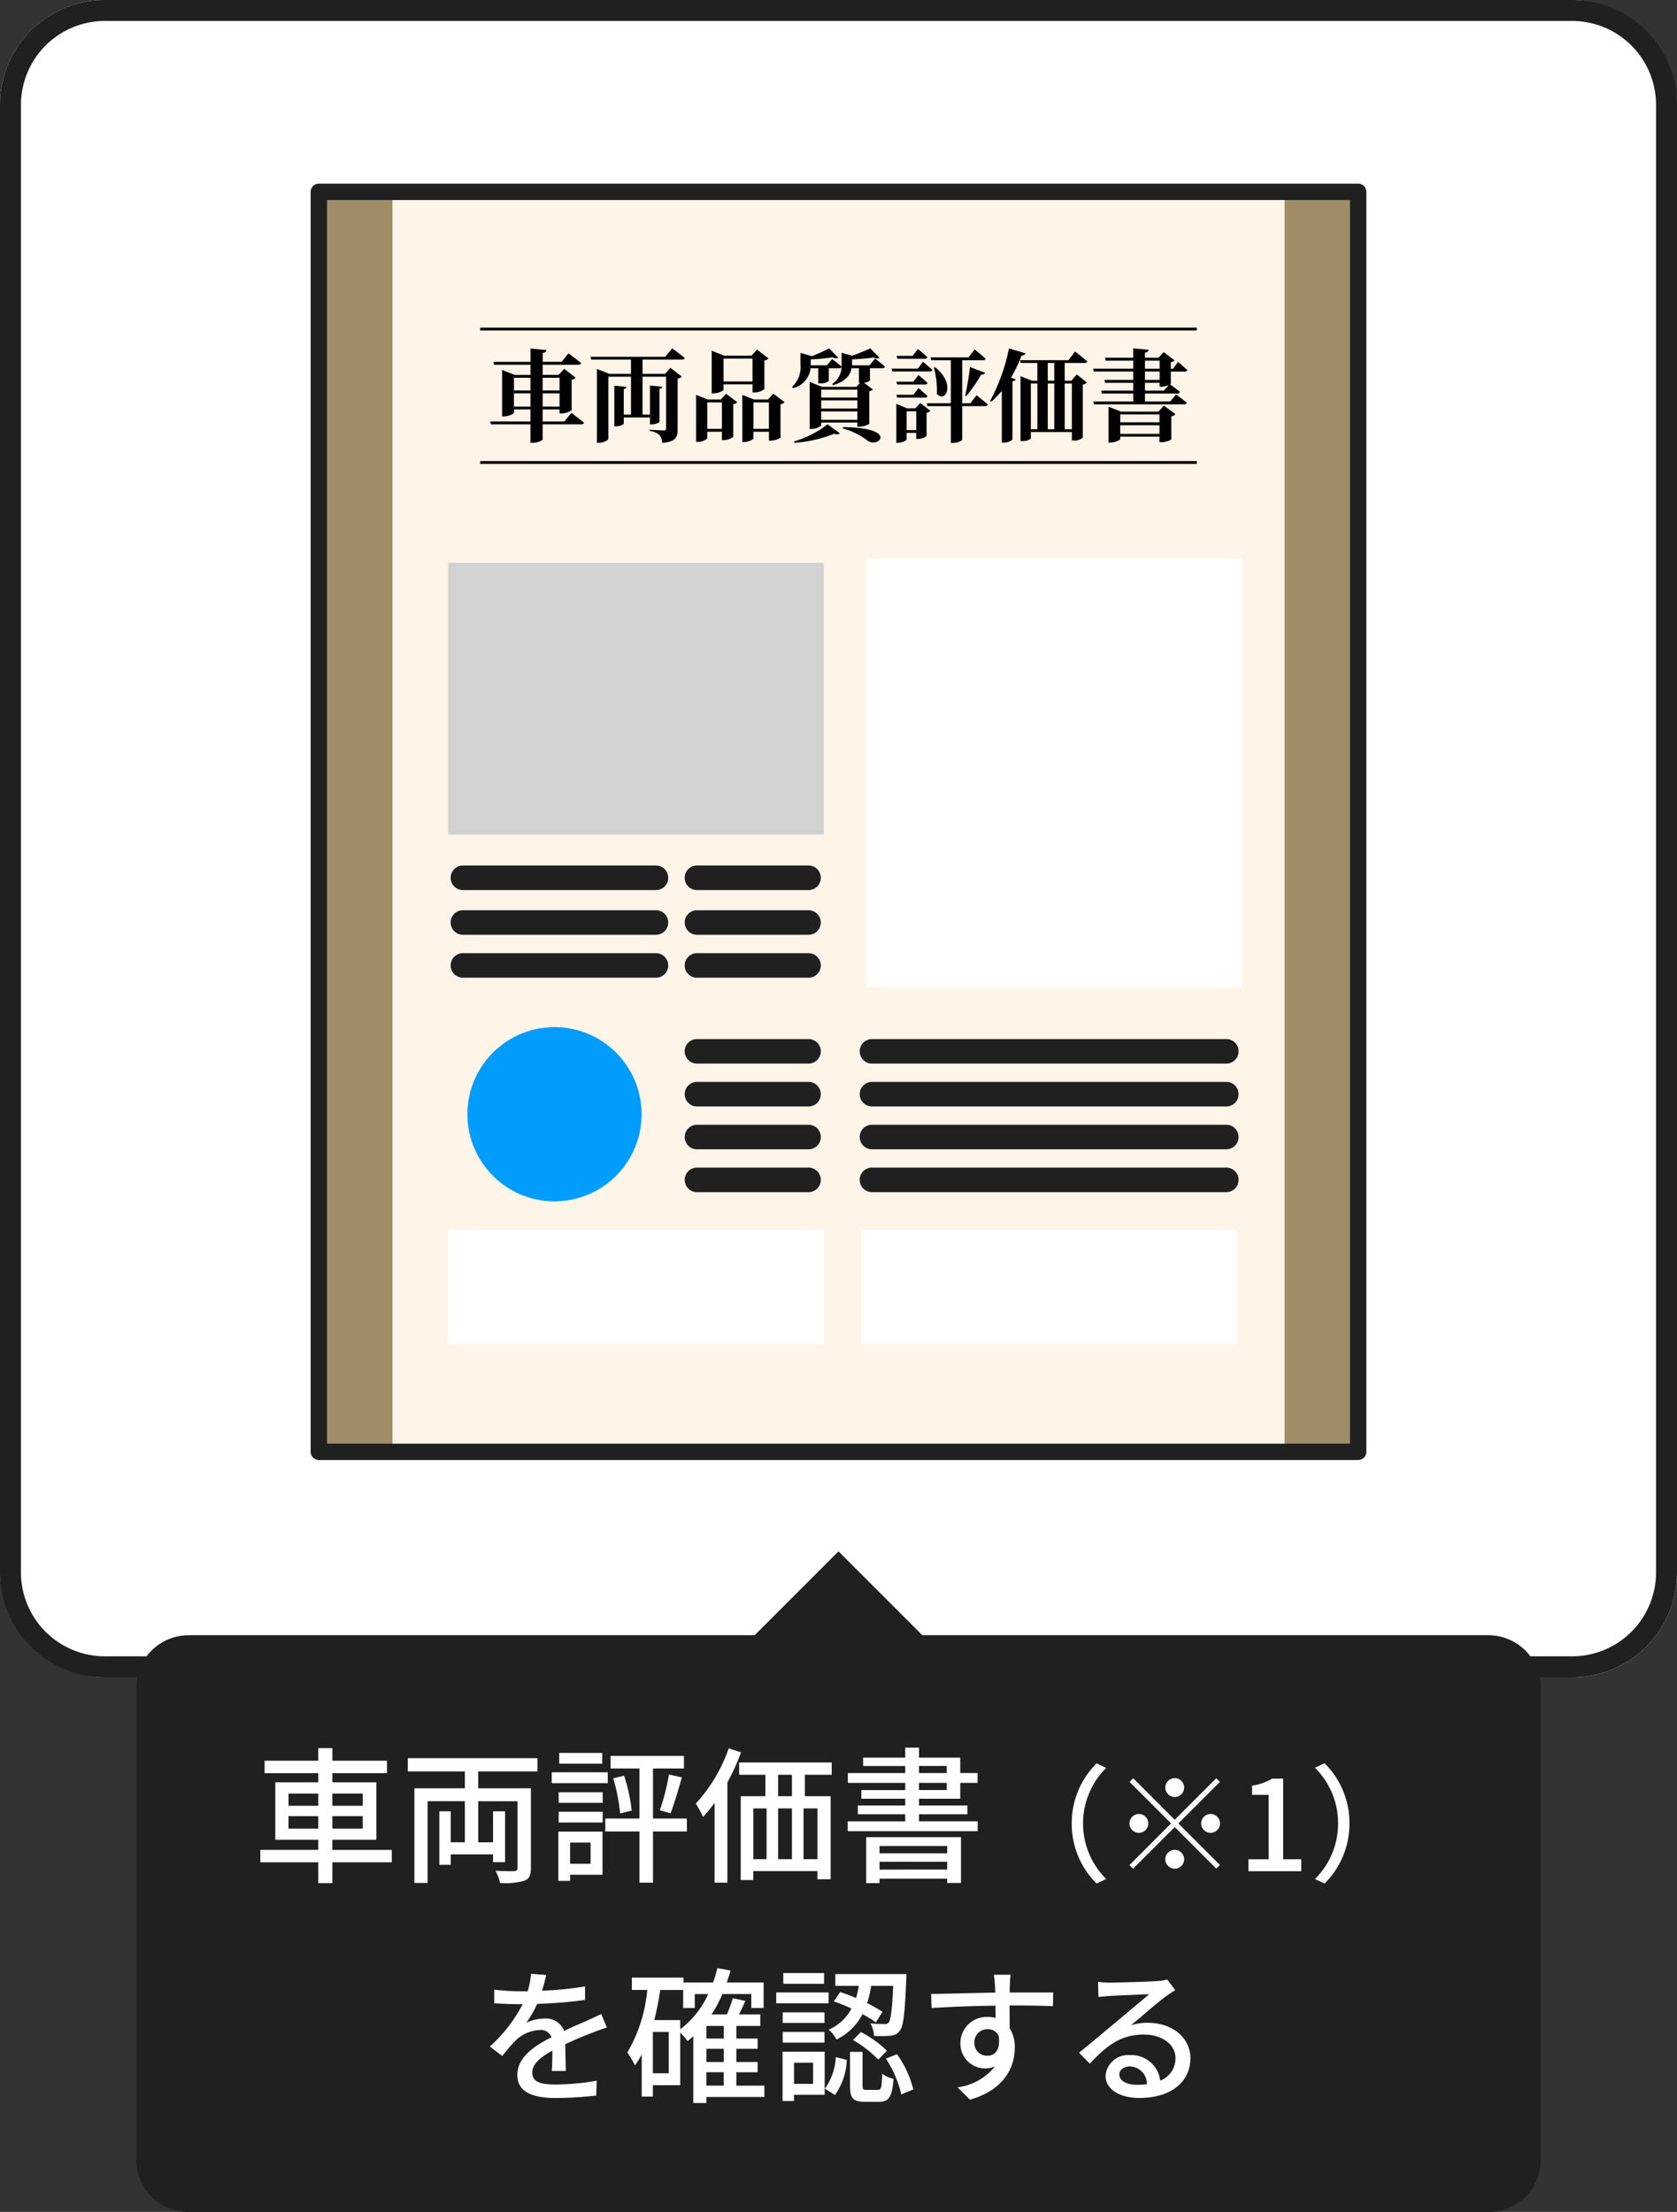 <svg xmlns="http://www.w3.org/2000/svg" xmlns:xlink="http://www.w3.org/1999/xlink" width="160" height="211" viewBox="0 0 160 211"><rect x="0" y="0" width="160" height="211" fill="#333333" stroke="none"/><defs><clipPath id="a"><rect width="100.722" height="121.756" fill="none"/></clipPath></defs><g transform="translate(0 0.406)"><rect width="160" height="160" rx="10" transform="translate(0 -0.406)" fill="#fff"/><path d="M10,2a8.009,8.009,0,0,0-8,8V150a8.009,8.009,0,0,0,8,8H150a8.009,8.009,0,0,0,8-8V10a8.009,8.009,0,0,0-8-8H10m0-2H150a10,10,0,0,1,10,10V150a10,10,0,0,1-10,10H10A10,10,0,0,1,0,150V10A10,10,0,0,1,10,0Z" transform="translate(0 -0.406)" fill="#202020"/><g transform="translate(13 147.594)"><path d="M5,63a5,5,0,0,1-5-5V13A5,5,0,0,1,5,8H59l8-8,8,8h54a5,5,0,0,1,5,5V58a5,5,0,0,1-5,5Z" fill="#202020"/><path d="M129,61a3,3,0,0,0,3-3V13a3,3,0,0,0-3-3H74.171L67,2.829,59.829,10H5a3,3,0,0,0-3,3V58a3,3,0,0,0,3,3H129m0,2H5a5,5,0,0,1-5-5V13A5,5,0,0,1,5,8H59l8-8,8,8h54a5,5,0,0,1,5,5V58A5,5,0,0,1,129,63Z" fill="#202020"/><path d="M-52.976-4.06V-5.25h2.842v1.19Zm0-3.346h2.842v1.162h-2.842Zm7.084,0v1.162h-2.9V-7.406Zm0,3.346h-2.9V-5.25h2.9Zm2.772,2.03h-5.67V-3h4.2V-8.484h-4.2v-.868h5.208v-1.19H-48.79v-1.2h-1.344v1.2h-5.124v1.19h5.124v.868h-4.1V-3h4.1v.966h-5.53V-.854h5.53V1.134h1.344V-.854h5.67Zm13.9-7.49v-1.26H-41.594v1.26h5.446v1.61h-4.816V1.12h1.26v-7.8h3.556v3.92h-1.344V-5.712h-1.092v5.1h1.092V-1.61h4.032v.742h1.148V-5.712H-33.46v2.954h-1.414v-3.92h3.752v6.37c0,.21-.084.28-.308.294S-32.452,0-33.222-.042a4.9,4.9,0,0,1,.434,1.162,6.659,6.659,0,0,0,2.31-.21c.476-.182.63-.532.63-1.2V-7.91h-5.026V-9.52Zm6.174-1.764h-4.1v1.022h4.1Zm.532,1.848H-27.86V-8.4h5.348ZM-24.15-2.73V-.714h-1.96V-2.73Zm1.134-1.05H-27.23v4.7h1.12V.336h3.094ZM-27.2-4.648H-23V-5.67h-4.2Zm0-1.876H-23V-7.532h-4.2Zm12.236,1.5H-18.2V-9.8h2.954V-11h-7v1.2h2.758v4.774H-22.75v1.232h3.262V1.092H-18.2V-3.794h3.234Zm-7.028-3.836a17.611,17.611,0,0,1,.658,3.346l1.106-.266a16.52,16.52,0,0,0-.728-3.332ZM-16.52-5.53c.336-.868.742-2.254,1.078-3.416l-1.232-.28a22.562,22.562,0,0,1-.868,3.416Zm5.544-6.188a15.083,15.083,0,0,1-3.136,5.264,11.5,11.5,0,0,1,.686,1.274A13.821,13.821,0,0,0-12.32-6.524V1.092H-11.1V-8.47a21.036,21.036,0,0,0,1.3-2.87Zm6.034,4.564H-6.258V-9.2h1.316Zm2.436,6.006h-1.33V-5.992h1.33ZM-8.624-5.992h1.26v4.844h-1.26Zm3.682,0v4.844H-6.258V-5.992ZM-1.148-9.2v-1.176H-9.982V-9.2h2.506v2.044H-9.828V.84h1.2V-.014h6.118V.77h1.26V-7.154H-3.71V-9.2ZM9.87-2.408v.7H3.416v-.7ZM3.416-.154V-.9H9.87v.742ZM2.142,1.134H3.416V.714H9.87V1.12h1.316V-3.248H2.142Zm5.04-9.562H9.828v.686H7.182Zm0-1.61H9.828v.672H7.182Zm0,5.278v-.672H11.8v-.84H7.182v-.644h3.934V-8.428h1.652v-.938H11.116v-1.47H7.182v-.952H5.866v.952H1.848v.8H5.866v.672H.392v.938H5.866v.686H1.68v.826H5.866v.644H1.344v.84H5.866v.672H.378v.938h12.4V-4.76ZM24.128,1.176,25.04.744a7.468,7.468,0,0,1-2.208-5.3,7.468,7.468,0,0,1,2.208-5.3l-.912-.432A8,8,0,0,0,21.752-4.56,8,8,0,0,0,24.128,1.176ZM32.48-7.98a.907.907,0,0,0-.9-.9.907.907,0,0,0-.9.9.907.907,0,0,0,.9.9A.907.907,0,0,0,32.48-7.98Zm-4.86-.888-.348.348,3.96,3.96L27.26-.588l.348.348L31.58-4.212l3.96,3.96L35.888-.6l-3.96-3.96,3.96-3.96-.348-.348-3.96,3.96Zm.54,3.408a.907.907,0,0,0-.9.9.907.907,0,0,0,.9.9.907.907,0,0,0,.9-.9A.907.907,0,0,0,28.16-5.46ZM35-3.66a.907.907,0,0,0,.9-.9.907.907,0,0,0-.9-.9.907.907,0,0,0-.9.9A.907.907,0,0,0,35-3.66ZM30.68-1.14a.907.907,0,0,0,.9.9.907.907,0,0,0,.9-.9.907.907,0,0,0-.9-.9A.907.907,0,0,0,30.68-1.14ZM38.612,0h5.04V-1.14H41.924V-8.832H40.88a5.425,5.425,0,0,1-1.92.672v.876h1.584V-1.14H38.612Zm7.26-10.3-.912.432a7.468,7.468,0,0,1,2.208,5.3A7.468,7.468,0,0,1,44.96.744l.912.432A8,8,0,0,0,48.248-4.56,8,8,0,0,0,45.872-10.3Zm-72.388,29.35c-.014-.658-.042-1.764-.056-2.548.966-.448,1.862-.826,2.576-1.092.42-.168,1.022-.392,1.4-.5l-.546-1.288c-.448.224-.854.406-1.316.616-.658.294-1.372.588-2.226.994a1.825,1.825,0,0,0-1.848-1.176,4.084,4.084,0,0,0-1.764.406,10.121,10.121,0,0,0,1.05-1.806,42.375,42.375,0,0,0,4.564-.378V10.99a32.055,32.055,0,0,1-4.1.406c.2-.6.308-1.134.392-1.5l-1.442-.112a8.359,8.359,0,0,1-.322,1.666h-.812a20.333,20.333,0,0,1-2.38-.154v1.3c.77.056,1.736.084,2.31.084h.406a14.437,14.437,0,0,1-3.136,4.046l1.19.9A14.91,14.91,0,0,1-31.3,16.142a3.522,3.522,0,0,1,2.3-.994,1.08,1.08,0,0,1,1.12.686c-1.6.812-3.262,1.89-3.262,3.6s1.61,2.2,3.682,2.2a35.27,35.27,0,0,0,3.85-.238l.042-1.414a23.346,23.346,0,0,1-3.85.364c-1.4,0-2.3-.182-2.3-1.134,0-.812.742-1.442,1.918-2.1,0,.686-.014,1.47-.056,1.946Zm13.412.126h1.652v1.274H-13.1ZM-15.6,14.2h-2.478c.238-.91.42-1.89.574-2.87h2.184v1.722h1.106v-1.33h1.288a8.889,8.889,0,0,1-2.674,3.36ZM-16.7,19.278h-1.512V15.33H-16.7Zm5.25-3.318H-13.1v-1.2h1.652Zm0,2.24H-13.1V16.94h1.652Zm3.878,2.254h-2.674V19.18h2.03V18.2h-2.03V16.94h2.03v-.98h-2.03v-1.2h2.282V13.664H-10c.21-.406.42-.854.616-1.288l-1.2-.266a10.677,10.677,0,0,1-.574,1.554h-1.456a12.244,12.244,0,0,0,1.036-1.946H-8.82v1.33h1.176V10.612h-3.514c.126-.364.252-.742.35-1.134l-1.246-.238a14.161,14.161,0,0,1-.406,1.372h-2.828V10.15h-4.928v1.176h1.47a14.265,14.265,0,0,1-1.9,5.964,9.448,9.448,0,0,1,.728,1.232,7.781,7.781,0,0,0,.644-1.05V21.5h1.064V20.412H-15.6V15.4a6.459,6.459,0,0,1,.7.8q.273-.21.546-.462v6.37H-13.1v-.574h5.53Zm6.622-8.036A15.344,15.344,0,0,1,.742,13.1,4.482,4.482,0,0,1-1.442,15.12a3.021,3.021,0,0,1,.756.938,5.605,5.605,0,0,0,2.478-2.422,10.8,10.8,0,0,1,1.274.784l.63-1.008a13.16,13.16,0,0,0-1.47-.826,9.457,9.457,0,0,0,.392-1.652h2.1c-.1,2.352-.238,3.248-.42,3.486a.453.453,0,0,1-.448.154c-.21,0-.728,0-1.3-.056a2.767,2.767,0,0,1,.336,1.19,11.037,11.037,0,0,0,1.568-.014,1.134,1.134,0,0,0,.882-.462c.364-.42.49-1.666.63-4.9.014-.154.014-.518.014-.518H-.8v1.12h2.24A10.757,10.757,0,0,1,1.176,12.1a15.709,15.709,0,0,0-1.512-.574ZM.882,16.1A11.007,11.007,0,0,1,3.3,17.976l.812-.854a9.982,9.982,0,0,0-2.478-1.778ZM-1.876,9.716H-5.768v1.022h3.892Zm.434,1.848h-5V12.6h5Zm-.392,1.9h-3.99v1.008h3.99Zm-3.99,2.884h3.99V15.33h-3.99Zm2.9,1.918v2.016h-1.82V18.27Zm1.106-1.05H-5.838v4.7h1.092v-.588H-1.82Zm.98,4.13A6.207,6.207,0,0,0,.294,18l-1.05-.266a5.758,5.758,0,0,1-1.036,3.01ZM2.2,20.86c-.35,0-.406-.056-.406-.406v-3.22H.6v3.234c0,1.162.266,1.526,1.4,1.526H3.374c.924,0,1.246-.448,1.372-2.184a2.929,2.929,0,0,1-1.078-.49c-.042,1.358-.1,1.54-.434,1.54Zm1.82-2.982a10.416,10.416,0,0,1,1.47,3.416l1.148-.476a9.973,9.973,0,0,0-1.554-3.36Zm8.442-1.512a1.244,1.244,0,0,1,1.246-1.3,1.132,1.132,0,0,1,1.078.644c.182,1.316-.35,1.89-1.064,1.89A1.205,1.205,0,0,1,12.46,16.366Zm7.518-4.8H15.834c0-.28,0-.518.014-.686,0-.2.042-.826.07-1.008h-1.6c.042.2.084.658.112,1.008.014.154.014.406.028.7-1.974.028-4.55.112-6.118.126l.042,1.344c1.722-.112,3.99-.2,6.09-.224L14.49,14a2.7,2.7,0,0,0-.77-.1,2.511,2.511,0,0,0-2.59,2.492,2.362,2.362,0,0,0,3.3,2.226,5.465,5.465,0,0,1-3.57,2l1.19,1.176c3.29-.952,4.27-3.122,4.27-4.97a3.4,3.4,0,0,0-.49-1.848c0-.616,0-1.428-.014-2.17,2.016,0,3.318.028,4.144.07Zm7.966,8.806c-.938,0-1.652-.378-1.652-.98,0-.434.42-.77.994-.77a1.67,1.67,0,0,1,1.638,1.694A7.247,7.247,0,0,1,27.944,20.37ZM30.87,10.332a4.9,4.9,0,0,1-.882.14c-.756.07-3.892.154-4.62.154a9.983,9.983,0,0,1-1.106-.07L24.3,12c.308-.042.672-.07,1.022-.1.728-.042,3.094-.14,3.822-.168-.7.6-2.3,1.932-3.066,2.576-.812.672-2.548,2.128-3.626,3.01l1.022,1.036c1.638-1.736,2.954-2.772,5.166-2.772,1.694,0,3.01.924,3.01,2.226a2.264,2.264,0,0,1-1.456,2.17,2.771,2.771,0,0,0-2.912-2.436,2.141,2.141,0,0,0-2.3,1.974c0,1.246,1.288,2.114,3.206,2.114,3.108,0,4.886-1.582,4.886-3.808,0-1.932-1.722-3.36-4.046-3.36A5.159,5.159,0,0,0,27.4,14.7c.98-.812,2.66-2.282,3.374-2.786.252-.182.574-.392.854-.574Z" transform="translate(67.5 30.5)" fill="#fff"/></g><g transform="translate(29.639 17.113)"><rect width="99.161" height="120.195" transform="translate(0.781 0.781)" fill="#fef4e7"/><rect width="7.018" height="120.195" transform="translate(0.781 0.781)" fill="#9e8d66"/><rect width="7.018" height="120.195" transform="translate(92.923 0.781)" fill="#9e8d66"/><g clip-path="url(#a)"><path d="M29.687,26.287s.738.556,1.208.939c-.028.105-.134.154-.277.154H26.954v1.428c0,.105-.5.336-.94.336h-.23V27.38H22.016l-.077-.269h3.845V25.961H24.212v.3c0,.115-.5.364-.959.364H23.08v-4.43l1.208.47h1.5v-.968h-3.47l-.077-.278h3.548V20.15l1.516.144c-.02.134-.087.24-.346.278v.845h1.793l.662-.806s.748.546,1.208.93c-.029.105-.134.154-.279.154H26.954v.968h1.515l.536-.575,1.094.844a.677.677,0,0,1-.384.192v2.905a1.686,1.686,0,0,1-.959.316h-.191v-.383H26.954v1.151h2.062Zm-5.475-2.139h1.573V22.94H24.212Zm1.572.278H24.211v1.265h1.573Zm1.17-.278h1.61V22.94h-1.61Zm1.611.278h-1.61v1.265h1.61Z" transform="translate(-4.814 -4.421)"/><path d="M41.995,20.126s.738.546,1.2.92c-.03.105-.135.154-.279.154H39.167v1.361h2.147l.518-.575,1.084.834a.779.779,0,0,1-.4.2v4.843c0,.738-.173,1.169-1.476,1.285a1.165,1.165,0,0,0-.269-.758,1.474,1.474,0,0,0-.911-.374v-.125s1.074.067,1.343.067c.163,0,.212-.076.212-.211V22.83H39.167v3.615h.71V23.674l1.169.115c-.009.1-.067.173-.258.2v3.145c0,.076-.411.25-.738.25h-.173v-.662h-2.5v.585c0,.087-.4.259-.728.259h-.173V23.683l1.16.125c-.01.1-.076.163-.259.2v2.435h.69V22.83H35.906v5.916c0,.134-.461.393-.911.393h-.181V22.091l1.179.47h2.071V21.2H34.285l-.085-.269h7.132Z" transform="translate(-7.504 -4.416)"/><path d="M49.977,24.495l1.064.806a.65.65,0,0,1-.383.191V28.6a1.549,1.549,0,0,1-.9.316h-.182v-.8h-1.4v.614c0,.105-.461.354-.9.354H47.11V24.6l1.112.441h1.257Zm-.4.824h-1.4V27.84h1.4Zm.154-1.218c0,.105-.489.354-.959.354H48.6V20.39l1.189.47h2.608l.528-.575,1.093.834a.649.649,0,0,1-.393.2v2.742a1.654,1.654,0,0,1-.939.307h-.192v-.777H49.728Zm0-.777h2.761V21.138H49.728ZM55.557,25.3a.783.783,0,0,1-.393.2v3.183a1.673,1.673,0,0,1-.92.279h-.182v-.844H52.585v.623c0,.105-.45.355-.9.355h-.163V24.6l1.112.441h1.332l.518-.557Zm-1.5.019H52.585V27.84h1.477Z" transform="translate(-10.337 -4.451)"/><path d="M66.764,21.1s.575.441.939.767c-.019.105-.124.154-.258.154h-1.17v1.189a1.039,1.039,0,0,1-.566.2l.844.633a.633.633,0,0,1-.345.182v3.1a1.861,1.861,0,0,1-.939.278h-.192v-.4H61.625v.258c0,.106-.479.355-.94.355h-.163V23.328l1.18.47h3.278l.345-.365h-.1V22.024h-.7c-.1.565-.48,1.236-1.784,1.62l-.067-.125a1.982,1.982,0,0,0,.891-1.62.242.242,0,0,1-.249.125h-.968v1.218a1.179,1.179,0,0,1-.825.22h-.182V22.024h-.729a2.193,2.193,0,0,1-1.688,1.9l-.076-.125a2.52,2.52,0,0,0,.8-2.09V20.557l1.084.317a14.749,14.749,0,0,0,1.64-.748l.872.891c-.116.087-.3.076-.546-.029a20.655,20.655,0,0,1-2.072.192v.566h1.544l.5-.6s.546.412.891.719a2.05,2.05,0,0,0,.01-.249V20.548l1.007.278a16.3,16.3,0,0,0,1.726-.7l.882.9A.515.515,0,0,1,66.649,21c-.537.076-1.333.144-2.081.182v.566h1.669ZM59.045,29a9.47,9.47,0,0,0,3.183-1.63l1.179.863c-.1.1-.277.125-.565.048a12.221,12.221,0,0,1-3.758.853Zm2.58-4.181h3.452v-.757H61.625Zm0,1.045h3.452v-.777H61.625Zm3.452.279H61.625v.8h3.452Zm-1.371,1.5c5.37.048,3.366,2.052,2.35,1.294a6.7,6.7,0,0,0-2.378-1.169Z" transform="translate(-12.914 -4.416)"/><path d="M74,21.429s.557.451.9.777c-.029.105-.125.144-.249.144H71.08L71,22.08h2.513Zm-.432,1.265s.538.442.863.749c-.029.105-.116.153-.25.153H71.541l-.077-.269h1.63Zm0,1.247s.538.441.863.758c-.029.1-.116.144-.25.144H71.541l-.077-.269h1.63Zm.173,1.419.968.748a.634.634,0,0,1-.365.183V28.5a1.306,1.306,0,0,1-.815.288h-.172v-.575h-.921v.623c0,.1-.422.317-.834.317h-.144V25.446l1.016.422h.8ZM71.56,21.141l-.077-.279h1.535l.5-.652s.565.45.9.777c-.028.105-.115.154-.249.154Zm1.8,5.005h-.921v1.8h.921Zm5.753-1.525s.671.509,1.073.883c-.028.105-.134.153-.269.153H77.744V28.85c0,.067-.336.317-.9.317h-.183V25.657H74.436l-.076-.278h2.3V21.285H74.8l-.076-.278h3.623l.585-.758s.652.528,1.045.882c-.02.106-.125.154-.259.154H77.744v4.094h.786Zm-3.951-2.675c2,1.6.988,3.462.163,2.542a7.98,7.98,0,0,0-.287-2.5Zm2.867,2.723c.192-.834.393-2.147.461-2.742l1.428.546c-.029.1-.153.192-.365.173a13.268,13.268,0,0,1-1.439,2.062Z" transform="translate(-15.58 -4.435)"/><path d="M86.439,20.608c-.048.124-.163.2-.385.2a14.914,14.914,0,0,1-1.006,2.118l.441.163c-.038.1-.124.154-.307.183v5.561a1.249,1.249,0,0,1-.834.287h-.183V24.184a8.508,8.508,0,0,1-1,1.036l-.115-.076a17.9,17.9,0,0,0,1.8-5.005Zm4.88,2.013.968.767a.656.656,0,0,1-.393.192v5.062a1.169,1.169,0,0,1-.872.278h-.173v-.806H86.937v.595c0,.067-.307.269-.816.269H85.95V22.784l1.1.432h.507V21.528H85.979L85.9,21.26h4.622l.642-.824s.719.556,1.151.939c-.029.105-.125.154-.269.154h-1.88v1.688H90.8Zm-4.382,5.226h.623V23.484h-.623Zm1.611-4.631h.623V21.528h-.623Zm0,4.631h.623V23.484h-.623Zm2.3-4.363h-.681v4.363h.681Z" transform="translate(-18.224 -4.419)"/><path d="M103.055,23.491c0,.02-.03.038-.077.067.153.105.632.461.94.729a.229.229,0,0,1-.249.153h-3.087V25.2h2.407l.565-.671s.623.45,1.016.786c-.029.105-.124.153-.258.153H95.72l-.077-.269h3.826V24.44H96.477l-.076-.278h3.068v-.748H96.793l-.086-.278h2.762v-.8H95.71l-.076-.269h3.836V21.3H96.851l-.086-.278h2.7v-.891l1.467.133c-.02.144-.1.23-.354.279v.479h1.3l.489-.537,1.045.786a.672.672,0,0,1-.364.183v.623h.211l.478-.652s.557.46.883.777c-.02.1-.115.144-.249.144h-1.323Zm-.662,2.1,1.1.815a.686.686,0,0,1-.393.212v2.2a1.9,1.9,0,0,1-.94.259h-.192v-.527H98.221v.22c0,.105-.5.345-.949.345h-.163V25.7l1.19.461h3.577Zm-4.171,1.592h3.749v-.757H98.221Zm3.749.278H98.221v.824h3.749Zm-1.389-5.388h1.4V21.3h-1.4Zm0,1.065h1.4v-.8h-1.4Zm2.262.489a2.084,2.084,0,0,1-.681.163h-.182v-.374h-1.4v.748h1.812Z" transform="translate(-20.984 -4.416)"/><rect width="68.382" height="0.266" transform="translate(16.17 13.737)"/><rect width="68.382" height="0.266" transform="translate(16.17 26.465)"/><rect width="35.847" height="25.932" transform="translate(13.116 36.16)" fill="#d2d2d2"/><rect width="35.847" height="10.923" transform="translate(13.116 99.777)" fill="#fff"/><rect width="35.847" height="10.923" transform="translate(52.534 99.777)" fill="#fff"/><rect width="35.847" height="40.885" transform="translate(53.019 35.754)" fill="#fff"/><path d="M36.7,91.136H18.283a1.171,1.171,0,1,1,0-2.342H36.7a1.171,1.171,0,1,1,0,2.342" transform="translate(-3.755 -19.483)" fill="#202020"/><path d="M57.534,91.136H46.889a1.171,1.171,0,0,1,0-2.342H57.534a1.171,1.171,0,1,1,0,2.342" transform="translate(-10.032 -19.483)" fill="#202020"/><path d="M36.7,85.672H18.283a1.171,1.171,0,0,1,0-2.342H36.7a1.171,1.171,0,0,1,0,2.342" transform="translate(-3.755 -18.284)" fill="#202020"/><path d="M57.534,85.672H46.889a1.171,1.171,0,0,1,0-2.342H57.534a1.171,1.171,0,1,1,0,2.342" transform="translate(-10.032 -18.284)" fill="#202020"/><path d="M36.7,96.382H18.283a1.171,1.171,0,0,1,0-2.342H36.7a1.171,1.171,0,0,1,0,2.342" transform="translate(-3.755 -20.634)" fill="#202020"/><path d="M57.534,96.382H46.889a1.171,1.171,0,0,1,0-2.342H57.534a1.171,1.171,0,1,1,0,2.342" transform="translate(-10.032 -20.634)" fill="#202020"/><path d="M35.78,111.388a8.309,8.309,0,1,0-8.309,8.309,8.309,8.309,0,0,0,8.309-8.309" transform="translate(-4.205 -22.618)" fill="#009dff"/><path d="M57.534,106.878H46.889a1.171,1.171,0,1,1,0-2.342H57.534a1.171,1.171,0,1,1,0,2.342" transform="translate(-10.032 -22.938)" fill="#202020"/><path d="M57.534,112.114H46.889a1.171,1.171,0,0,1,0-2.342H57.534a1.171,1.171,0,1,1,0,2.342" transform="translate(-10.032 -24.086)" fill="#202020"/><path d="M57.534,117.351H46.889a1.171,1.171,0,0,1,0-2.342H57.534a1.171,1.171,0,1,1,0,2.342" transform="translate(-10.032 -25.236)" fill="#202020"/><path d="M57.534,122.587H46.889a1.171,1.171,0,1,1,0-2.342H57.534a1.171,1.171,0,1,1,0,2.342" transform="translate(-10.032 -26.384)" fill="#202020"/><path d="M102.086,106.878H68.28a1.171,1.171,0,1,1,0-2.342h33.806a1.171,1.171,0,1,1,0,2.342" transform="translate(-14.725 -22.938)" fill="#202020"/><path d="M102.086,112.114H68.28a1.171,1.171,0,0,1,0-2.342h33.806a1.171,1.171,0,0,1,0,2.342" transform="translate(-14.725 -24.086)" fill="#202020"/><path d="M102.086,117.351H68.28a1.171,1.171,0,1,1,0-2.342h33.806a1.171,1.171,0,1,1,0,2.342" transform="translate(-14.725 -25.236)" fill="#202020"/><path d="M102.086,122.587H68.28a1.171,1.171,0,1,1,0-2.342h33.806a1.171,1.171,0,1,1,0,2.342" transform="translate(-14.725 -26.384)" fill="#202020"/><path d="M99.941,121.756H.781A.781.781,0,0,1,0,120.975V.781A.781.781,0,0,1,.781,0H99.941a.781.781,0,0,1,.781.781V120.975a.781.781,0,0,1-.781.781m-98.38-1.561h97.6V1.561H1.561Z" fill="#202020"/></g></g></g></svg>